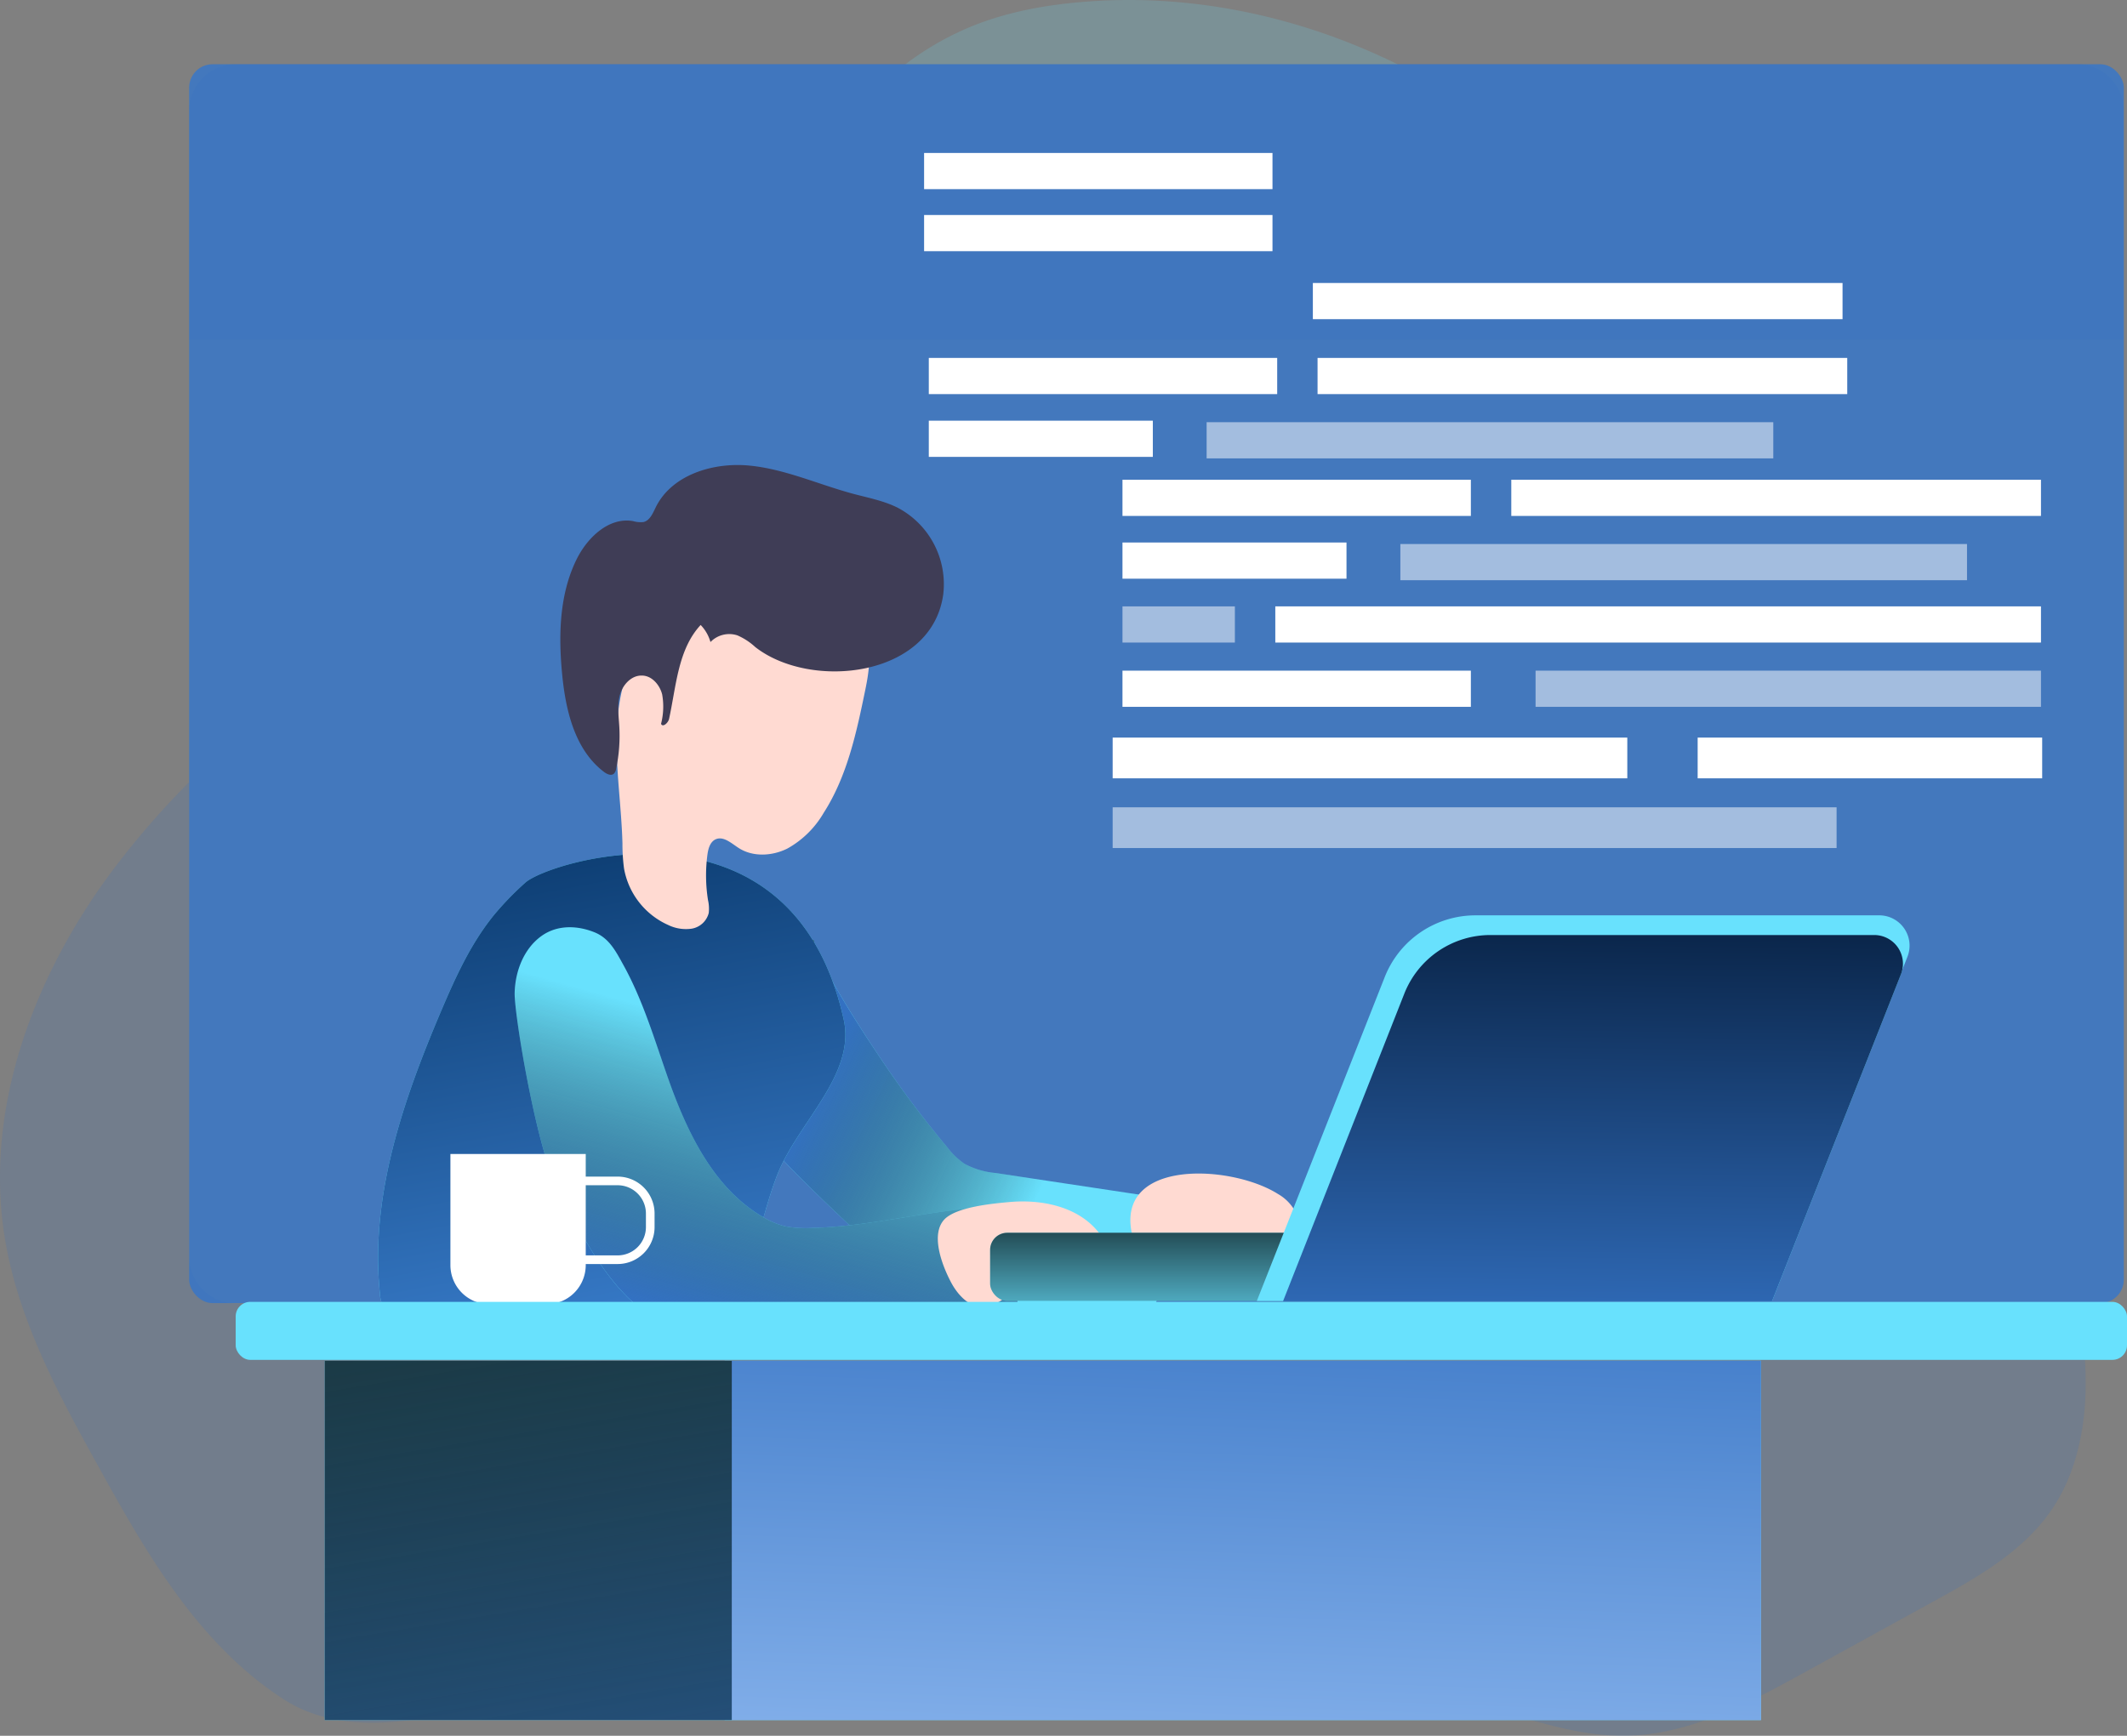 <svg xmlns="http://www.w3.org/2000/svg" xmlns:xlink="http://www.w3.org/1999/xlink" width="812" height="662.823" viewBox="0 0 812 662.823">
  <rect x="0" y="0" width="812" height="662.823" fill="#808080" stroke="none"/>
  <defs>
    <linearGradient id="linear-gradient" x1="0.064" y1="0.391" x2="0.697" y2="0.661" gradientUnits="objectBoundingBox">
      <stop offset="0"/>
      <stop offset="0.01" stop-color="#3371c2"/>
      <stop offset="0.12" stop-color="#3371c2"/>
      <stop offset="1" stop-opacity="0"/>
    </linearGradient>
    <linearGradient id="linear-gradient-2" x1="0.577" y1="1.099" x2="0.407" y2="0.086" gradientUnits="objectBoundingBox">
      <stop offset="0" stop-color="#c51212"/>
      <stop offset="0.01" stop-color="#3371c2"/>
      <stop offset="0.12" stop-color="#3371c2"/>
      <stop offset="1" stop-color="#052f65"/>
    </linearGradient>
    <linearGradient id="linear-gradient-3" x1="0.321" y1="1.057" x2="0.582" y2="0.316" xlink:href="#linear-gradient"/>
    <linearGradient id="linear-gradient-4" x1="0.624" y1="-0.69" x2="0.405" y2="1.412" gradientUnits="objectBoundingBox">
      <stop offset="0"/>
      <stop offset="0.01" stop-color="#3371c2"/>
      <stop offset="0.12" stop-color="#3371c2"/>
      <stop offset="1" stop-color="#93bcf2"/>
    </linearGradient>
    <linearGradient id="linear-gradient-5" x1="0.297" y1="-0.591" x2="0.832" y2="2.285" gradientUnits="objectBoundingBox">
      <stop offset="0" stop-color="#3371c2"/>
      <stop offset="0.01" stop-color="#3371c2"/>
      <stop offset="0.12" stop-opacity="0.749"/>
      <stop offset="1" stop-color="#3371c2"/>
    </linearGradient>
    <linearGradient id="linear-gradient-6" x1="0.498" y1="1.471" x2="0.502" y2="-0.617" gradientUnits="objectBoundingBox">
      <stop offset="0.01"/>
      <stop offset="0.12" stop-opacity="0.749"/>
      <stop offset="1" stop-opacity="0"/>
    </linearGradient>
    <linearGradient id="linear-gradient-7" x1="0.482" y1="1.326" x2="0.516" y2="-0.132" gradientUnits="objectBoundingBox">
      <stop offset="0"/>
      <stop offset="0.01" stop-color="#3371c2"/>
      <stop offset="0.12" stop-color="#3371c2"/>
      <stop offset="1" stop-color="#061e3e"/>
    </linearGradient>
  </defs>
  <g id="web_developer" transform="translate(0.002 -0.006)">
    <rect id="Rectangle_1" data-name="Rectangle 1" width="738.578" height="473.077" rx="8.95" transform="translate(72.204 24.54)" fill="#006fff" opacity="0.48"/>
    <path id="Path_1" data-name="Path 1" d="M801.056,396.047c-.538,15.493-4.088,31.266-12.762,44.107-10.927,16.171-28.674,26.181-45.862,35.593L693.7,502.567c-21.356,11.765-43.868,23.808-68.215,24.147-17.228.259-33.9-5.424-50.468-10.189-77.387-22.333-158.9-25.463-238.9-19.82-40.977,2.891-81.754,7.976-122.352,14.1-32.482,4.826-71.465,20.877-100.757,1.874C81.1,491.939,61.521,458.36,43.5,425.758,27.8,397.463,11.891,368.47,6.706,336.547c-7.976-49.332,11.127-100,41.017-140.078a321.327,321.327,0,0,1,29.372-33.9V343.685a17.946,17.946,0,0,0,17.847,17.946H797.806A139.918,139.918,0,0,1,801.056,396.047Z" transform="translate(-4.89 136.106)" fill="#3371c2" opacity="0.18"/>
    <path id="Path_2" data-name="Path 2" d="M366.154,37.34H178.22a112.9,112.9,0,0,1,22.891-13.479c14.855-6.48,31.047-9.372,47.2-10.528C288.947,10.4,329.7,19.374,366.154,37.34Z" transform="translate(167.402 -12.78)" fill="#68e1fd" opacity="0.18"/>
    <path id="Path_3" data-name="Path 3" d="M222.913,271.922a29.155,29.155,0,0,0,6.52,6.3,30.468,30.468,0,0,0,11.964,3.549l63.648,9.591a3.688,3.688,0,0,1,1.775.6,3.629,3.629,0,0,1,.937,2.871,112,112,0,0,1-4.766,35.214,4.865,4.865,0,0,1-1.3,2.473,5.1,5.1,0,0,1-2.911.877c-21.416,1.815-42.931,1.236-64.406.658a43.866,43.866,0,0,1-10.728-1.176c-5.982-1.675-10.867-5.763-15.374-9.97-9.671-8.993-48.813-45.144-51.186-50.049a133.977,133.977,0,0,1-7.577-21.774c-1.994-7.178,12.582-8.076,12.283-15.533a48.2,48.2,0,0,1,1.835-15.274,26.081,26.081,0,0,1,6.381-11.8c2.193-1.994-1.2-15.513,1.835-15.673,3.509,11.964,19.382,35.892,26.281,46.141a386.187,386.187,0,0,0,24.785,32.981Z" transform="translate(138.681 166.154)" fill="#68e1fd"/>
    <path id="Path_4" data-name="Path 4" d="M222.913,271.922a29.155,29.155,0,0,0,6.52,6.3,30.468,30.468,0,0,0,11.964,3.549l63.648,9.591a3.688,3.688,0,0,1,1.775.6,3.629,3.629,0,0,1,.937,2.871,112,112,0,0,1-4.766,35.214,4.865,4.865,0,0,1-1.3,2.473,5.1,5.1,0,0,1-2.911.877c-21.416,1.815-42.931,1.236-64.406.658a43.866,43.866,0,0,1-10.728-1.176c-5.982-1.675-10.867-5.763-15.374-9.97-9.671-8.993-48.813-45.144-51.186-50.049a133.977,133.977,0,0,1-7.577-21.774c-1.994-7.178,12.582-8.076,12.283-15.533a48.2,48.2,0,0,1,1.835-15.274,26.081,26.081,0,0,1,6.381-11.8c2.193-1.994-1.2-15.513,1.835-15.673,3.509,11.964,19.382,35.892,26.281,46.141a386.187,386.187,0,0,0,24.785,32.981Z" transform="translate(138.681 166.154)" fill="url(#linear-gradient)"/>
    <path id="Path_5" data-name="Path 5" d="M133.478,187.293a116.731,116.731,0,0,0-11.964,12.363c-8.813,10.827-14.676,23.709-20.139,36.55-14.536,34.177-27.2,70.727-23.43,107.676a13.958,13.958,0,0,0,1.755,6.341,12.343,12.343,0,0,0,6.839,4.407c7,2.233,14.476,2.333,21.934,2.393,28.734.259,57.507.518,86.221-.877,4.447-.219,9.152-.558,12.841-3.071a20.818,20.818,0,0,0,6.261-7.836c7.717-14.516,9.97-31.306,15.952-46.58,7.976-19.94,29.91-38.065,25.284-59.082C235.252,150.344,142.531,179.057,133.478,187.293Z" transform="translate(67.06 149.767)" fill="#68e1fd"/>
    <path id="Path_6" data-name="Path 6" d="M133.478,187.293a116.731,116.731,0,0,0-11.964,12.363c-8.813,10.827-14.676,23.709-20.139,36.55-14.536,34.177-27.2,70.727-23.43,107.676a13.958,13.958,0,0,0,1.755,6.341,12.343,12.343,0,0,0,6.839,4.407c7,2.233,14.476,2.333,21.934,2.393,28.734.259,57.507.518,86.221-.877,4.447-.219,9.152-.558,12.841-3.071a20.818,20.818,0,0,0,6.261-7.836c7.717-14.516,9.97-31.306,15.952-46.58,7.976-19.94,29.91-38.065,25.284-59.082C235.252,150.344,142.531,179.057,133.478,187.293Z" transform="translate(67.06 149.767)" opacity="0.93" fill="url(#linear-gradient-2)"/>
    <path id="Path_7" data-name="Path 7" d="M217.935,166.642c-3.37,16.371-6.9,33.18-15.952,47.278a36.61,36.61,0,0,1-13.818,13.6c-5.842,2.931-13.26,3.33-18.724-.259-2.732-1.775-5.723-4.566-8.694-3.25-2.154.977-2.851,3.649-3.151,5.982a60.217,60.217,0,0,0,.239,17.248,14.576,14.576,0,0,1,.279,4.905,8.1,8.1,0,0,1-6.48,5.982,15.454,15.454,0,0,1-9.033-1.416,29.192,29.192,0,0,1-16.829-21.575,69.912,69.912,0,0,1-.6-9.571c-.379-14.2-2.632-28.335-2.173-42.512s3.988-28.933,13.619-39.4a62.054,62.054,0,0,1,19.461-13.479c10.867-5.184,22.991-8.833,34.875-6.939a33.14,33.14,0,0,1,23.071,15.394C220.248,148.178,220.268,155.3,217.935,166.642Z" transform="translate(112.453 96.5)" fill="#ffdad2"/>
    <path id="Path_8" data-name="Path 8" d="M258.333,151.331a33,33,0,0,0-17.448-33.22c-5.284-2.632-11.166-3.749-16.869-5.264-13.36-3.589-26.181-9.531-39.88-10.807s-29.451,3.529-35.553,15.952c-1.117,2.273-2.213,5.025-4.666,5.623a10.229,10.229,0,0,1-3.988-.359c-9.152-1.615-17.388,6.2-21.515,14.516-6.66,13.46-7,29.152-5.543,44.087,1.336,13.818,4.865,28.753,15.952,37.168,1.1.837,2.712,1.6,3.769.7a3.15,3.15,0,0,0,.857-1.854,60.615,60.615,0,0,0,1.236-15.952c-.219-3.988-.857-8.215.179-12.143s4.367-7.657,8.435-7.537c3.769,0,6.8,3.509,7.737,7.178a26.481,26.481,0,0,1-.419,11.246c.6,1.5,2.692-.3,3.051-1.854,2.752-12.522,3.37-26.54,12.064-35.892a15.413,15.413,0,0,1,3.749,6.52,9.97,9.97,0,0,1,10.269-2.552,24.408,24.408,0,0,1,6.859,4.486C207.785,187.9,253.886,183,258.333,151.331Z" transform="translate(101.745 75.74)" fill="#3f3d56"/>
    <path id="Path_9" data-name="Path 9" d="M113.591,193.751c-6.7,4.865-9.97,13.42-10.169,21.675s8.534,60.638,16.77,75.513c6.381,11.565,19.681,41.754,39.88,50.089,5.982,2.473,94.416,1.436,135.452-3.011-.259-9.711-.738-19.422-1.376-29.132a5.524,5.524,0,0,0-1.1-3.569c-1.037-1.077-2.512-8.116-3.988-8.116-23.928.1-48.055,7.418-71.983,7.976a42.114,42.114,0,0,1-10.389-.618,29.909,29.909,0,0,1-7.976-3.27c-18.464-10.449-28.674-30.967-35.892-50.927-5.523-15.394-9.97-31.326-17.946-45.7-2.831-5.125-5.364-10.11-10.947-12.363C127.37,189.644,119.673,189.345,113.591,193.751Z" transform="translate(93.049 163.727)" fill="#68e1fd"/>
    <path id="Path_10" data-name="Path 10" d="M113.591,193.751c-6.7,4.865-9.97,13.42-10.169,21.675s8.534,60.638,16.77,75.513c6.381,11.565,19.681,41.754,39.88,50.089,5.982,2.473,94.416,1.436,135.452-3.011-.259-9.711-.738-19.422-1.376-29.132a5.524,5.524,0,0,0-1.1-3.569c-1.037-1.077-2.512-8.116-3.988-8.116-23.928.1-48.055,7.418-71.983,7.976a42.114,42.114,0,0,1-10.389-.618,29.909,29.909,0,0,1-7.976-3.27c-18.464-10.449-28.674-30.967-35.892-50.927-5.523-15.394-9.97-31.326-17.946-45.7-2.831-5.125-5.364-10.11-10.947-12.363C127.37,189.644,119.673,189.345,113.591,193.751Z" transform="translate(93.049 163.727)" fill="url(#linear-gradient-3)"/>
    <path id="Path_11" data-name="Path 11" d="M211.481,243.127c12.423-1.176,26.221,1.6,34.1,11.266a5.982,5.982,0,0,1,1.555,3.19,5.344,5.344,0,0,1-.957,3.011c-4.646,7.717-14.736,9.551-23.21,12.6a60.261,60.261,0,0,0-12.542,6.221,19.94,19.94,0,0,1-7.5,3.709c-5.982.9-10.947-4.447-13.659-9.791-3.111-5.982-7.976-18.265-1.994-23.928C192.159,244.921,205.339,243.685,211.481,243.127Z" transform="translate(173.582 215.926)" fill="#ffdad2"/>
    <path id="Path_12" data-name="Path 12" d="M277.705,245.369a17.01,17.01,0,0,1,5.563,5.085,7.318,7.318,0,0,1,.518,7.238,10.069,10.069,0,0,1-3.729,3.35c-11.027,6.56-24.546,7.737-35.713,13.958a19.4,19.4,0,0,1-7.7,3.35,10.628,10.628,0,0,1-8.534-3.988,27.119,27.119,0,0,1-4.606-8.514C210.448,231.55,258.922,233.4,277.705,245.369Z" transform="translate(210.228 210.614)" fill="#ffdad2"/>
    <path id="Path_13" data-name="Path 13" d="M86.23,221h51.665v42.432a14.955,14.955,0,0,1-14.955,14.955H101.185A14.955,14.955,0,0,1,86.23,263.432Z" transform="translate(85.714 219.668)" fill="#fff"/>
    <path id="Path_14" data-name="Path 14" d="M110.39,226.16h15.653a12.462,12.462,0,0,1,12.463,12.462v5.164a12.462,12.462,0,0,1-12.463,12.462H110.39Z" transform="translate(109.729 224.797)" fill="none" stroke="#fff" stroke-miterlimit="10" stroke-width="3.3"/>
    <rect id="Rectangle_2" data-name="Rectangle 2" width="722.027" height="22.153" rx="5.56" transform="translate(89.971 497.138)" fill="#68e1fd"/>
    <rect id="Rectangle_3" data-name="Rectangle 3" width="395.59" height="137.207" transform="translate(276.669 519.631)" fill="#68e1fd"/>
    <rect id="Rectangle_4" data-name="Rectangle 4" width="155.392" height="137.207" transform="translate(123.969 519.631)" fill="#68e1fd"/>
    <rect id="Rectangle_5" data-name="Rectangle 5" width="392.997" height="137.207" transform="translate(279.281 519.631)" fill="url(#linear-gradient-4)"/>
    <rect id="Rectangle_6" data-name="Rectangle 6" width="155.392" height="137.207" transform="translate(123.969 519.631)" fill="url(#linear-gradient-5)"/>
    <path id="Path_15" data-name="Path 15" d="M779.658,43v87.337H41.1V43A17.946,17.946,0,0,1,58.947,25.05H761.811A17.946,17.946,0,0,1,779.658,43Z" transform="translate(31.104 -0.589)" fill="#3371c2" opacity="0.18"/>
    <rect id="Rectangle_7" data-name="Rectangle 7" width="282.111" height="26.002" rx="6.52" transform="translate(660.095 496.76) rotate(180)" fill="#68e1fd"/>
    <rect id="Rectangle_8" data-name="Rectangle 8" width="282.111" height="26.002" rx="6.52" transform="translate(660.095 496.76) rotate(180)" fill="url(#linear-gradient-6)"/>
    <path id="Path_16" data-name="Path 16" d="M245.51,335.337H442.059L493.9,203.872a11.565,11.565,0,0,0-10.748-15.792H328.919a37.248,37.248,0,0,0-34.576,23.569Z" transform="translate(234.288 161.463)" fill="#68e1fd"/>
    <path id="Path_17" data-name="Path 17" d="M250.52,331.729H437.2L486.43,206.845a10.967,10.967,0,0,0-10.209-14.995H329.742a35.354,35.354,0,0,0-32.9,22.373Z" transform="translate(239.268 165.21)" fill="#68e1fd"/>
    <path id="Path_18" data-name="Path 18" d="M250.52,331.729H437.2L486.43,206.845a10.967,10.967,0,0,0-10.209-14.995H329.742a35.354,35.354,0,0,0-32.9,22.373Z" transform="translate(239.268 165.21)" fill="url(#linear-gradient-7)"/>
    <rect id="Rectangle_9" data-name="Rectangle 9" width="276.368" height="15.553" transform="translate(424.764 308.287)" fill="#fff" opacity="0.51"/>
    <rect id="Rectangle_10" data-name="Rectangle 10" width="196.469" height="15.553" transform="translate(424.764 281.667)" fill="#fff"/>
    <rect id="Rectangle_11" data-name="Rectangle 11" width="131.524" height="15.553" transform="translate(648.092 281.667)" fill="#fff"/>
    <rect id="Rectangle_12" data-name="Rectangle 12" width="202.212" height="13.818" transform="translate(576.946 183.203)" fill="#fff"/>
    <rect id="Rectangle_13" data-name="Rectangle 13" width="216.329" height="13.818" transform="translate(534.593 207.749)" fill="#fff" opacity="0.51"/>
    <rect id="Rectangle_14" data-name="Rectangle 14" width="133" height="13.818" transform="translate(428.512 183.203)" fill="#fff"/>
    <rect id="Rectangle_15" data-name="Rectangle 15" width="292.3" height="13.818" transform="translate(486.857 231.558)" fill="#fff"/>
    <rect id="Rectangle_16" data-name="Rectangle 16" width="42.911" height="13.818" transform="translate(428.512 231.558)" fill="#fff" opacity="0.51"/>
    <rect id="Rectangle_17" data-name="Rectangle 17" width="192.939" height="13.818" transform="translate(586.218 256.104)" fill="#fff" opacity="0.51"/>
    <rect id="Rectangle_18" data-name="Rectangle 18" width="133" height="13.818" transform="translate(428.512 256.104)" fill="#fff"/>
    <rect id="Rectangle_19" data-name="Rectangle 19" width="85.523" height="13.818" transform="translate(428.512 207.171)" fill="#fff"/>
    <rect id="Rectangle_20" data-name="Rectangle 20" width="202.212" height="13.818" transform="translate(502.988 136.683)" fill="#fff"/>
    <rect id="Rectangle_21" data-name="Rectangle 21" width="216.329" height="13.818" transform="translate(460.636 161.229)" fill="#fff" opacity="0.51"/>
    <rect id="Rectangle_22" data-name="Rectangle 22" width="133" height="13.818" transform="translate(354.575 136.683)" fill="#fff"/>
    <rect id="Rectangle_23" data-name="Rectangle 23" width="202.212" height="13.818" transform="translate(501.194 108.069)" fill="#fff"/>
    <rect id="Rectangle_24" data-name="Rectangle 24" width="133" height="13.818" transform="translate(352.78 82.107)" fill="#fff"/>
    <rect id="Rectangle_25" data-name="Rectangle 25" width="133" height="13.818" transform="translate(352.78 58.418)" fill="#fff"/>
    <rect id="Rectangle_26" data-name="Rectangle 26" width="85.523" height="13.818" transform="translate(354.575 160.651)" fill="#fff"/>
  </g>
</svg>
